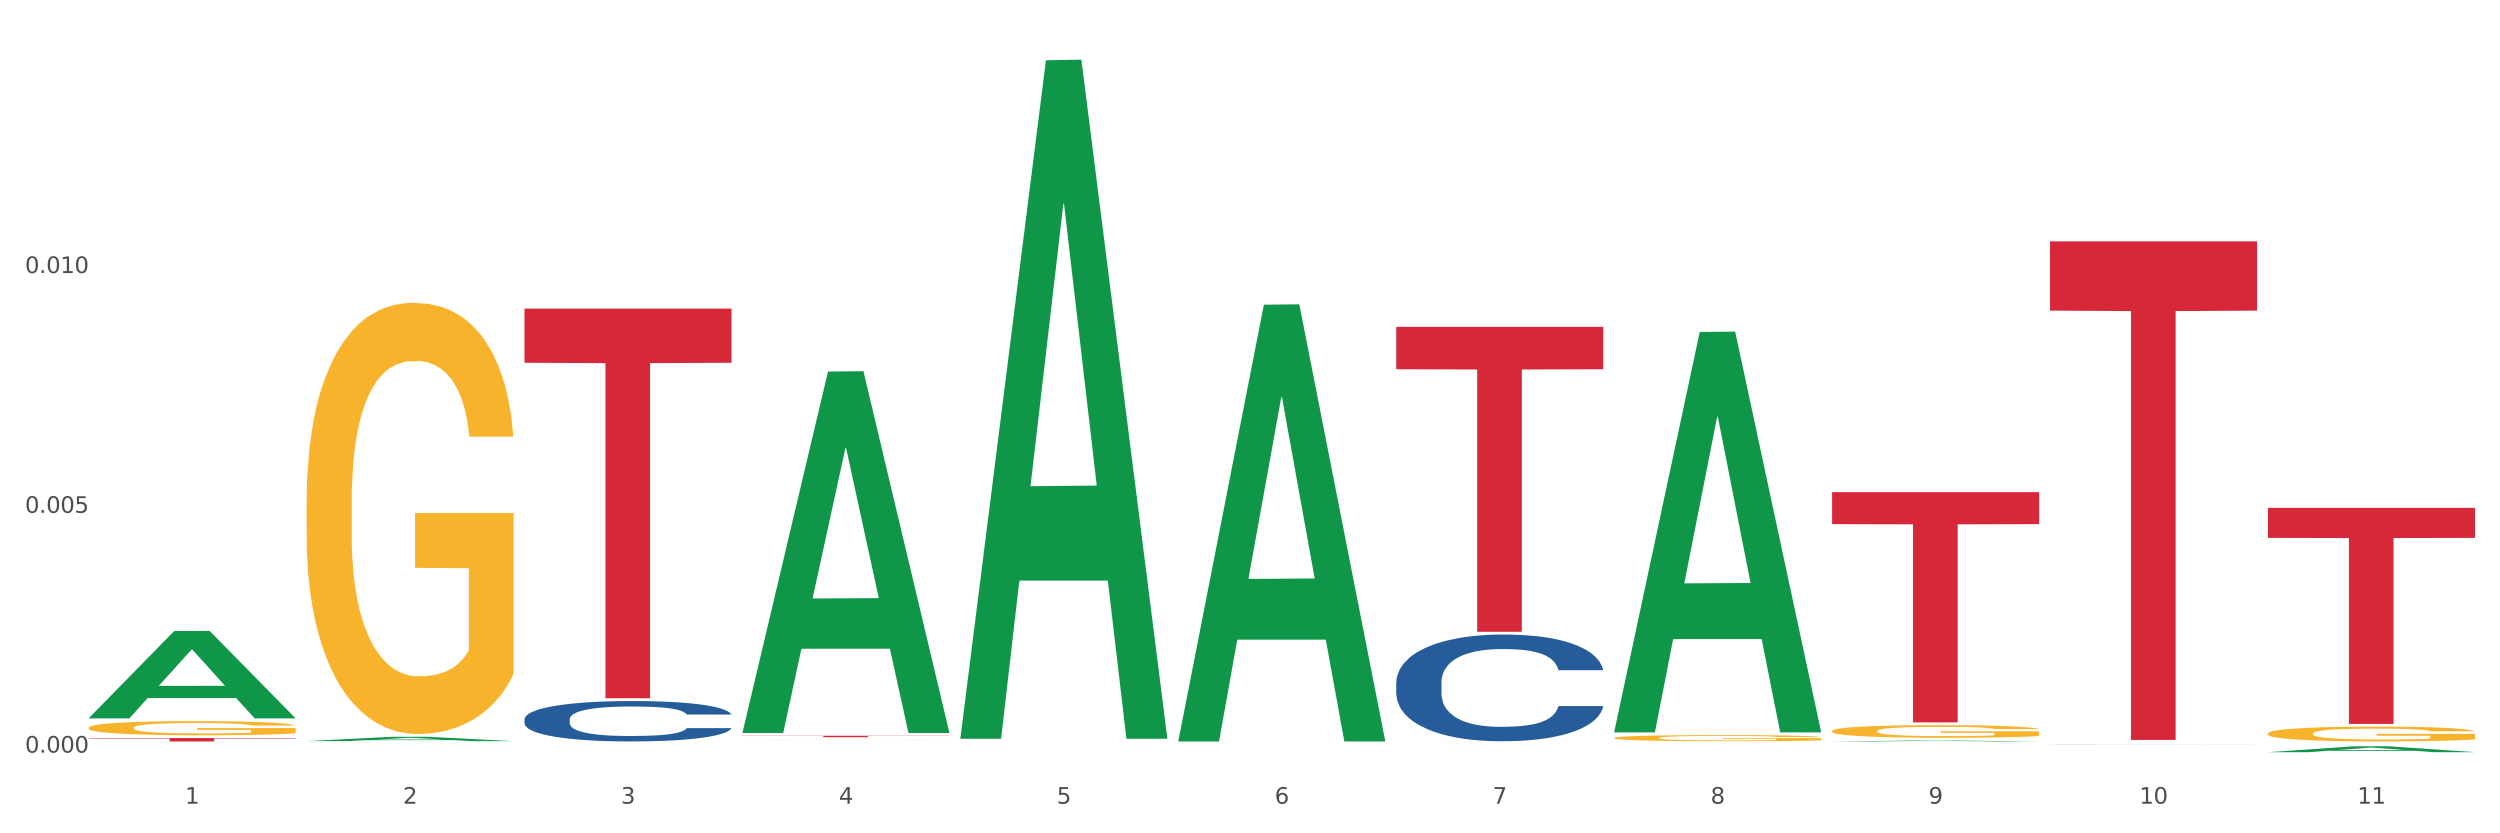 <?xml version="1.0" encoding="utf-8" standalone="no"?>
<!DOCTYPE svg PUBLIC "-//W3C//DTD SVG 1.1//EN"
  "http://www.w3.org/Graphics/SVG/1.1/DTD/svg11.dtd">
<svg xmlns:xlink="http://www.w3.org/1999/xlink" width="1080pt" height="360pt" viewBox="0 0 1080 360" xmlns="http://www.w3.org/2000/svg" version="1.1">
 <rect x="0" y="0" width="1080" height="360" fill="#333333" stroke="none"/>
 <defs>
  <style type="text/css">*{stroke-linejoin: round; stroke-linecap: butt}</style>
 </defs>
 <g id="figure_1">
  <g id="patch_1">
   <path d="M 0 360 
L 1080 360 
L 1080 0 
L 0 0 
z
" style="fill: #ffffff; stroke: #ffffff; stroke-linejoin: miter"/>
  </g>
  <g id="axes_1">
   <g id="matplotlib.axis_1">
    <g id="xtick_1">
     <g id="text_1">
      <!-- 1 -->
      <g style="fill: #4d4d4d" transform="translate(79.949 347.204) scale(0.096 -0.096)">
       <defs>
        <path id="DejaVuSans-31" d="M 794 531 
L 1825 531 
L 1825 4091 
L 703 3866 
L 703 4441 
L 1819 4666 
L 2450 4666 
L 2450 531 
L 3481 531 
L 3481 0 
L 794 0 
L 794 531 
z
" transform="scale(0.016)"/>
       </defs>
       <use xlink:href="#DejaVuSans-31"/>
      </g>
     </g>
    </g>
    <g id="xtick_2">
     <g id="text_2">
      <!-- 2 -->
      <g style="fill: #4d4d4d" transform="translate(174.097 347.204) scale(0.096 -0.096)">
       <defs>
        <path id="DejaVuSans-32" d="M 1228 531 
L 3431 531 
L 3431 0 
L 469 0 
L 469 531 
Q 828 903 1448 1529 
Q 2069 2156 2228 2338 
Q 2531 2678 2651 2914 
Q 2772 3150 2772 3378 
Q 2772 3750 2511 3984 
Q 2250 4219 1831 4219 
Q 1534 4219 1204 4116 
Q 875 4013 500 3803 
L 500 4441 
Q 881 4594 1212 4672 
Q 1544 4750 1819 4750 
Q 2544 4750 2975 4387 
Q 3406 4025 3406 3419 
Q 3406 3131 3298 2873 
Q 3191 2616 2906 2266 
Q 2828 2175 2409 1742 
Q 1991 1309 1228 531 
z
" transform="scale(0.016)"/>
       </defs>
       <use xlink:href="#DejaVuSans-32"/>
      </g>
     </g>
    </g>
    <g id="xtick_3">
     <g id="text_3">
      <!-- 3 -->
      <g style="fill: #4d4d4d" transform="translate(268.244 347.204) scale(0.096 -0.096)">
       <defs>
        <path id="DejaVuSans-33" d="M 2597 2516 
Q 3050 2419 3304 2112 
Q 3559 1806 3559 1356 
Q 3559 666 3084 287 
Q 2609 -91 1734 -91 
Q 1441 -91 1130 -33 
Q 819 25 488 141 
L 488 750 
Q 750 597 1062 519 
Q 1375 441 1716 441 
Q 2309 441 2620 675 
Q 2931 909 2931 1356 
Q 2931 1769 2642 2001 
Q 2353 2234 1838 2234 
L 1294 2234 
L 1294 2753 
L 1863 2753 
Q 2328 2753 2575 2939 
Q 2822 3125 2822 3475 
Q 2822 3834 2567 4026 
Q 2313 4219 1838 4219 
Q 1578 4219 1281 4162 
Q 984 4106 628 3988 
L 628 4550 
Q 988 4650 1302 4700 
Q 1616 4750 1894 4750 
Q 2613 4750 3031 4423 
Q 3450 4097 3450 3541 
Q 3450 3153 3228 2886 
Q 3006 2619 2597 2516 
z
" transform="scale(0.016)"/>
       </defs>
       <use xlink:href="#DejaVuSans-33"/>
      </g>
     </g>
    </g>
    <g id="xtick_4">
     <g id="text_4">
      <!-- 4 -->
      <g style="fill: #4d4d4d" transform="translate(362.392 347.204) scale(0.096 -0.096)">
       <defs>
        <path id="DejaVuSans-34" d="M 2419 4116 
L 825 1625 
L 2419 1625 
L 2419 4116 
z
M 2253 4666 
L 3047 4666 
L 3047 1625 
L 3713 1625 
L 3713 1100 
L 3047 1100 
L 3047 0 
L 2419 0 
L 2419 1100 
L 313 1100 
L 313 1709 
L 2253 4666 
z
" transform="scale(0.016)"/>
       </defs>
       <use xlink:href="#DejaVuSans-34"/>
      </g>
     </g>
    </g>
    <g id="xtick_5">
     <g id="text_5">
      <!-- 5 -->
      <g style="fill: #4d4d4d" transform="translate(456.54 347.204) scale(0.096 -0.096)">
       <defs>
        <path id="DejaVuSans-35" d="M 691 4666 
L 3169 4666 
L 3169 4134 
L 1269 4134 
L 1269 2991 
Q 1406 3038 1543 3061 
Q 1681 3084 1819 3084 
Q 2600 3084 3056 2656 
Q 3513 2228 3513 1497 
Q 3513 744 3044 326 
Q 2575 -91 1722 -91 
Q 1428 -91 1123 -41 
Q 819 9 494 109 
L 494 744 
Q 775 591 1075 516 
Q 1375 441 1709 441 
Q 2250 441 2565 725 
Q 2881 1009 2881 1497 
Q 2881 1984 2565 2268 
Q 2250 2553 1709 2553 
Q 1456 2553 1204 2497 
Q 953 2441 691 2322 
L 691 4666 
z
" transform="scale(0.016)"/>
       </defs>
       <use xlink:href="#DejaVuSans-35"/>
      </g>
     </g>
    </g>
    <g id="xtick_6">
     <g id="text_6">
      <!-- 6 -->
      <g style="fill: #4d4d4d" transform="translate(550.688 347.204) scale(0.096 -0.096)">
       <defs>
        <path id="DejaVuSans-36" d="M 2113 2584 
Q 1688 2584 1439 2293 
Q 1191 2003 1191 1497 
Q 1191 994 1439 701 
Q 1688 409 2113 409 
Q 2538 409 2786 701 
Q 3034 994 3034 1497 
Q 3034 2003 2786 2293 
Q 2538 2584 2113 2584 
z
M 3366 4563 
L 3366 3988 
Q 3128 4100 2886 4159 
Q 2644 4219 2406 4219 
Q 1781 4219 1451 3797 
Q 1122 3375 1075 2522 
Q 1259 2794 1537 2939 
Q 1816 3084 2150 3084 
Q 2853 3084 3261 2657 
Q 3669 2231 3669 1497 
Q 3669 778 3244 343 
Q 2819 -91 2113 -91 
Q 1303 -91 875 529 
Q 447 1150 447 2328 
Q 447 3434 972 4092 
Q 1497 4750 2381 4750 
Q 2619 4750 2861 4703 
Q 3103 4656 3366 4563 
z
" transform="scale(0.016)"/>
       </defs>
       <use xlink:href="#DejaVuSans-36"/>
      </g>
     </g>
    </g>
    <g id="xtick_7">
     <g id="text_7">
      <!-- 7 -->
      <g style="fill: #4d4d4d" transform="translate(644.835 347.204) scale(0.096 -0.096)">
       <defs>
        <path id="DejaVuSans-37" d="M 525 4666 
L 3525 4666 
L 3525 4397 
L 1831 0 
L 1172 0 
L 2766 4134 
L 525 4134 
L 525 4666 
z
" transform="scale(0.016)"/>
       </defs>
       <use xlink:href="#DejaVuSans-37"/>
      </g>
     </g>
    </g>
    <g id="xtick_8">
     <g id="text_8">
      <!-- 8 -->
      <g style="fill: #4d4d4d" transform="translate(738.983 347.204) scale(0.096 -0.096)">
       <defs>
        <path id="DejaVuSans-38" d="M 2034 2216 
Q 1584 2216 1326 1975 
Q 1069 1734 1069 1313 
Q 1069 891 1326 650 
Q 1584 409 2034 409 
Q 2484 409 2743 651 
Q 3003 894 3003 1313 
Q 3003 1734 2745 1975 
Q 2488 2216 2034 2216 
z
M 1403 2484 
Q 997 2584 770 2862 
Q 544 3141 544 3541 
Q 544 4100 942 4425 
Q 1341 4750 2034 4750 
Q 2731 4750 3128 4425 
Q 3525 4100 3525 3541 
Q 3525 3141 3298 2862 
Q 3072 2584 2669 2484 
Q 3125 2378 3379 2068 
Q 3634 1759 3634 1313 
Q 3634 634 3220 271 
Q 2806 -91 2034 -91 
Q 1263 -91 848 271 
Q 434 634 434 1313 
Q 434 1759 690 2068 
Q 947 2378 1403 2484 
z
M 1172 3481 
Q 1172 3119 1398 2916 
Q 1625 2713 2034 2713 
Q 2441 2713 2670 2916 
Q 2900 3119 2900 3481 
Q 2900 3844 2670 4047 
Q 2441 4250 2034 4250 
Q 1625 4250 1398 4047 
Q 1172 3844 1172 3481 
z
" transform="scale(0.016)"/>
       </defs>
       <use xlink:href="#DejaVuSans-38"/>
      </g>
     </g>
    </g>
    <g id="xtick_9">
     <g id="text_9">
      <!-- 9 -->
      <g style="fill: #4d4d4d" transform="translate(833.131 347.204) scale(0.096 -0.096)">
       <defs>
        <path id="DejaVuSans-39" d="M 703 97 
L 703 672 
Q 941 559 1184 500 
Q 1428 441 1663 441 
Q 2288 441 2617 861 
Q 2947 1281 2994 2138 
Q 2813 1869 2534 1725 
Q 2256 1581 1919 1581 
Q 1219 1581 811 2004 
Q 403 2428 403 3163 
Q 403 3881 828 4315 
Q 1253 4750 1959 4750 
Q 2769 4750 3195 4129 
Q 3622 3509 3622 2328 
Q 3622 1225 3098 567 
Q 2575 -91 1691 -91 
Q 1453 -91 1209 -44 
Q 966 3 703 97 
z
M 1959 2075 
Q 2384 2075 2632 2365 
Q 2881 2656 2881 3163 
Q 2881 3666 2632 3958 
Q 2384 4250 1959 4250 
Q 1534 4250 1286 3958 
Q 1038 3666 1038 3163 
Q 1038 2656 1286 2365 
Q 1534 2075 1959 2075 
z
" transform="scale(0.016)"/>
       </defs>
       <use xlink:href="#DejaVuSans-39"/>
      </g>
     </g>
    </g>
    <g id="xtick_10">
     <g id="text_10">
      <!-- 10 -->
      <g style="fill: #4d4d4d" transform="translate(924.224 347.204) scale(0.096 -0.096)">
       <defs>
        <path id="DejaVuSans-30" d="M 2034 4250 
Q 1547 4250 1301 3770 
Q 1056 3291 1056 2328 
Q 1056 1369 1301 889 
Q 1547 409 2034 409 
Q 2525 409 2770 889 
Q 3016 1369 3016 2328 
Q 3016 3291 2770 3770 
Q 2525 4250 2034 4250 
z
M 2034 4750 
Q 2819 4750 3233 4129 
Q 3647 3509 3647 2328 
Q 3647 1150 3233 529 
Q 2819 -91 2034 -91 
Q 1250 -91 836 529 
Q 422 1150 422 2328 
Q 422 3509 836 4129 
Q 1250 4750 2034 4750 
z
" transform="scale(0.016)"/>
       </defs>
       <use xlink:href="#DejaVuSans-31"/>
       <use xlink:href="#DejaVuSans-30" transform="translate(63.623 0)"/>
      </g>
     </g>
    </g>
    <g id="xtick_11">
     <g id="text_11">
      <!-- 11 -->
      <g style="fill: #4d4d4d" transform="translate(1018.372 347.204) scale(0.096 -0.096)">
       <use xlink:href="#DejaVuSans-31"/>
       <use xlink:href="#DejaVuSans-31" transform="translate(63.623 0)"/>
      </g>
     </g>
    </g>
    <g id="xtick_12"/>
    <g id="xtick_13"/>
    <g id="xtick_14"/>
    <g id="xtick_15"/>
    <g id="xtick_16"/>
    <g id="xtick_17"/>
    <g id="xtick_18"/>
    <g id="xtick_19"/>
    <g id="xtick_20"/>
    <g id="xtick_21"/>
   </g>
   <g id="matplotlib.axis_2">
    <g id="ytick_1">
     <g id="text_12">
      <!-- 0.000 -->
      <g style="fill: #4d4d4d" transform="translate(10.8 325.134) scale(0.096 -0.096)">
       <defs>
        <path id="DejaVuSans-2e" d="M 684 794 
L 1344 794 
L 1344 0 
L 684 0 
L 684 794 
z
" transform="scale(0.016)"/>
       </defs>
       <use xlink:href="#DejaVuSans-30"/>
       <use xlink:href="#DejaVuSans-2e" transform="translate(63.623 0)"/>
       <use xlink:href="#DejaVuSans-30" transform="translate(95.41 0)"/>
       <use xlink:href="#DejaVuSans-30" transform="translate(159.033 0)"/>
       <use xlink:href="#DejaVuSans-30" transform="translate(222.656 0)"/>
      </g>
     </g>
    </g>
    <g id="ytick_2">
     <g id="text_13">
      <!-- 0.005 -->
      <g style="fill: #4d4d4d" transform="translate(10.8 221.546) scale(0.096 -0.096)">
       <use xlink:href="#DejaVuSans-30"/>
       <use xlink:href="#DejaVuSans-2e" transform="translate(63.623 0)"/>
       <use xlink:href="#DejaVuSans-30" transform="translate(95.41 0)"/>
       <use xlink:href="#DejaVuSans-30" transform="translate(159.033 0)"/>
       <use xlink:href="#DejaVuSans-35" transform="translate(222.656 0)"/>
      </g>
     </g>
    </g>
    <g id="ytick_3">
     <g id="text_14">
      <!-- 0.010 -->
      <g style="fill: #4d4d4d" transform="translate(10.8 117.957) scale(0.096 -0.096)">
       <use xlink:href="#DejaVuSans-30"/>
       <use xlink:href="#DejaVuSans-2e" transform="translate(63.623 0)"/>
       <use xlink:href="#DejaVuSans-30" transform="translate(95.41 0)"/>
       <use xlink:href="#DejaVuSans-31" transform="translate(159.033 0)"/>
       <use xlink:href="#DejaVuSans-30" transform="translate(222.656 0)"/>
      </g>
     </g>
    </g>
    <g id="ytick_4"/>
    <g id="ytick_5"/>
    <g id="ytick_6"/>
   </g>
   <g id="PolyCollection_1">
    <path d="M 38.283 310.279 
L 38.375 310.244 
L 75.258 272.601 
L 90.564 272.565 
L 127.723 310.35 
L 110.02 310.35 
L 101.998 301.551 
L 63.916 301.551 
L 63.64 301.693 
L 55.894 310.35 
L 38.283 310.35 
L 38.283 310.279 
L 68.711 296.301 
L 97.203 296.265 
L 83.095 280.619 
L 82.911 280.548 
L 82.727 280.654 
L 68.619 296.265 
L 68.711 296.301 
L 38.283 310.279 
z
" clip-path="url(#p9b06b03adf)" style="fill: #109648"/>
    <path d="M 320.726 319.685 
L 320.832 319.685 
L 320.832 319.684 
L 321.043 319.682 
L 322.099 319.678 
L 323.683 319.675 
L 324.844 319.673 
L 326.006 319.672 
L 327.379 319.67 
L 329.068 319.669 
L 332.13 319.667 
L 334.031 319.665 
L 336.354 319.664 
L 340.578 319.663 
L 343.64 319.662 
L 346.808 319.661 
L 351.983 319.66 
L 355.362 319.66 
L 358.952 319.659 
L 363.281 319.659 
L 366.555 319.659 
L 373.735 319.659 
L 379.86 319.66 
L 382.817 319.66 
L 386.618 319.661 
L 388.625 319.661 
L 391.898 319.662 
L 395.277 319.663 
L 397.6 319.664 
L 401.085 319.666 
L 403.725 319.667 
L 406.154 319.67 
L 407.421 319.671 
L 408.371 319.673 
L 409.216 319.674 
L 410.061 319.677 
L 391.053 319.677 
L 390.314 319.675 
L 389.153 319.673 
L 387.463 319.672 
L 385.985 319.671 
L 383.45 319.669 
L 381.127 319.668 
L 378.699 319.668 
L 375.742 319.667 
L 373.419 319.667 
L 370.145 319.667 
L 363.704 319.667 
L 359.374 319.667 
L 356.418 319.668 
L 354.517 319.668 
L 352.827 319.669 
L 350.927 319.669 
L 348.709 319.671 
L 347.125 319.672 
L 345.541 319.673 
L 344.274 319.674 
L 343.112 319.676 
L 342.162 319.677 
L 341.423 319.679 
L 340.789 319.681 
L 340.261 319.684 
L 340.261 319.691 
L 340.473 319.693 
L 341.001 319.695 
L 341.634 319.697 
L 342.69 319.698 
L 343.64 319.7 
L 345.436 319.702 
L 347.442 319.703 
L 349.026 319.704 
L 350.61 319.705 
L 353.355 319.706 
L 356.418 319.707 
L 359.058 319.708 
L 362.648 319.708 
L 365.077 319.708 
L 367.189 319.709 
L 372.363 319.709 
L 376.059 319.708 
L 380.177 319.708 
L 383.345 319.708 
L 385.985 319.707 
L 388.941 319.706 
L 390.842 319.705 
L 390.842 319.694 
L 367.611 319.694 
L 367.611 319.687 
L 410.166 319.687 
L 410.166 319.708 
L 408.371 319.709 
L 406.365 319.71 
L 404.253 319.711 
L 401.085 319.712 
L 397.284 319.713 
L 393.904 319.714 
L 390.314 319.715 
L 386.09 319.715 
L 380.599 319.716 
L 377.22 319.716 
L 372.996 319.716 
L 368.033 319.716 
L 363.704 319.716 
L 359.48 319.716 
L 355.045 319.715 
L 350.715 319.715 
L 347.442 319.714 
L 344.168 319.713 
L 340.684 319.712 
L 337.938 319.711 
L 335.826 319.71 
L 333.503 319.709 
L 330.969 319.707 
L 329.068 319.706 
L 327.379 319.704 
L 325.583 319.703 
L 324.316 319.701 
L 323.049 319.699 
L 322.31 319.697 
L 321.465 319.695 
L 320.832 319.692 
L 320.726 319.685 
z
" clip-path="url(#p9b06b03adf)" style="fill: #f7b32b"/>
    <path d="M 697.317 318.786 
L 697.422 318.783 
L 697.422 318.696 
L 697.633 318.622 
L 698.689 318.441 
L 700.273 318.291 
L 701.435 318.212 
L 702.597 318.146 
L 703.969 318.081 
L 705.659 318.014 
L 708.721 317.915 
L 710.622 317.864 
L 712.945 317.811 
L 717.169 317.734 
L 720.231 317.691 
L 723.399 317.654 
L 728.573 317.611 
L 731.952 317.592 
L 735.543 317.577 
L 739.872 317.568 
L 743.146 317.565 
L 750.326 317.572 
L 756.451 317.594 
L 759.407 317.611 
L 763.209 317.64 
L 765.215 317.659 
L 768.489 317.698 
L 771.868 317.749 
L 774.191 317.792 
L 777.676 317.874 
L 780.316 317.956 
L 782.744 318.057 
L 784.011 318.127 
L 784.962 318.192 
L 785.807 318.267 
L 786.651 318.385 
L 767.644 318.385 
L 766.905 318.301 
L 765.743 318.221 
L 764.054 318.144 
L 762.575 318.096 
L 760.041 318.036 
L 757.718 317.997 
L 755.289 317.968 
L 752.333 317.944 
L 750.009 317.932 
L 746.736 317.922 
L 740.294 317.925 
L 735.965 317.944 
L 733.008 317.968 
L 731.108 317.99 
L 729.418 318.014 
L 727.517 318.048 
L 725.3 318.098 
L 723.716 318.144 
L 722.132 318.202 
L 720.865 318.26 
L 719.703 318.327 
L 718.753 318.4 
L 718.014 318.474 
L 717.38 318.566 
L 716.852 318.718 
L 716.852 319.049 
L 717.063 319.123 
L 717.591 319.222 
L 718.225 319.297 
L 719.281 319.386 
L 720.231 319.446 
L 722.026 319.533 
L 724.033 319.606 
L 725.617 319.651 
L 727.201 319.69 
L 729.946 319.743 
L 733.008 319.787 
L 735.648 319.813 
L 739.239 319.837 
L 741.667 319.847 
L 743.779 319.852 
L 748.953 319.852 
L 752.649 319.844 
L 756.768 319.828 
L 759.935 319.806 
L 762.575 319.779 
L 765.532 319.736 
L 767.433 319.695 
L 767.433 319.191 
L 744.202 319.188 
L 744.202 318.853 
L 786.757 318.853 
L 786.757 319.837 
L 784.962 319.888 
L 782.956 319.934 
L 780.844 319.975 
L 777.676 320.025 
L 773.874 320.074 
L 770.495 320.107 
L 766.905 320.136 
L 762.681 320.163 
L 757.19 320.187 
L 753.811 320.197 
L 749.587 320.204 
L 744.624 320.206 
L 740.294 320.201 
L 736.071 320.189 
L 731.636 320.168 
L 727.306 320.136 
L 724.033 320.105 
L 720.759 320.066 
L 717.274 320.016 
L 714.529 319.967 
L 712.417 319.924 
L 710.094 319.869 
L 707.56 319.796 
L 705.659 319.731 
L 703.969 319.664 
L 702.174 319.577 
L 700.907 319.502 
L 699.64 319.408 
L 698.901 319.338 
L 698.056 319.229 
L 697.422 319.077 
L 697.317 318.786 
z
" clip-path="url(#p9b06b03adf)" style="fill: #f7b32b"/>
    <path d="M 791.464 315.791 
L 791.57 315.786 
L 791.57 315.607 
L 791.781 315.452 
L 792.837 315.078 
L 794.421 314.769 
L 795.583 314.605 
L 796.744 314.47 
L 798.117 314.336 
L 799.806 314.196 
L 802.869 313.992 
L 804.77 313.887 
L 807.093 313.777 
L 811.317 313.618 
L 814.379 313.528 
L 817.547 313.453 
L 822.721 313.364 
L 826.1 313.324 
L 829.69 313.294 
L 834.02 313.274 
L 837.293 313.269 
L 844.474 313.284 
L 850.598 313.329 
L 853.555 313.364 
L 857.357 313.423 
L 859.363 313.463 
L 862.636 313.543 
L 866.016 313.648 
L 868.339 313.738 
L 871.823 313.907 
L 874.463 314.076 
L 876.892 314.286 
L 878.159 314.43 
L 879.11 314.565 
L 879.954 314.72 
L 880.799 314.964 
L 861.792 314.964 
L 861.053 314.789 
L 859.891 314.625 
L 858.201 314.465 
L 856.723 314.366 
L 854.189 314.241 
L 851.866 314.161 
L 849.437 314.101 
L 846.48 314.052 
L 844.157 314.027 
L 840.884 314.007 
L 834.442 314.012 
L 830.113 314.052 
L 827.156 314.101 
L 825.255 314.146 
L 823.566 314.196 
L 821.665 314.266 
L 819.447 314.371 
L 817.864 314.465 
L 816.28 314.585 
L 815.012 314.705 
L 813.851 314.844 
L 812.9 314.994 
L 812.161 315.148 
L 811.528 315.338 
L 811 315.652 
L 811 316.335 
L 811.211 316.489 
L 811.739 316.694 
L 812.372 316.848 
L 813.428 317.032 
L 814.379 317.157 
L 816.174 317.337 
L 818.18 317.486 
L 819.764 317.581 
L 821.348 317.661 
L 824.094 317.77 
L 827.156 317.86 
L 829.796 317.915 
L 833.386 317.965 
L 835.815 317.985 
L 837.927 317.995 
L 843.101 317.995 
L 846.797 317.98 
L 850.915 317.945 
L 854.083 317.9 
L 856.723 317.845 
L 859.68 317.755 
L 861.58 317.671 
L 861.58 316.629 
L 838.349 316.624 
L 838.349 315.931 
L 880.905 315.931 
L 880.905 317.965 
L 879.11 318.069 
L 877.103 318.164 
L 874.991 318.249 
L 871.823 318.353 
L 868.022 318.453 
L 864.643 318.523 
L 861.053 318.583 
L 856.829 318.638 
L 851.338 318.687 
L 847.959 318.707 
L 843.735 318.722 
L 838.772 318.727 
L 834.442 318.717 
L 830.218 318.692 
L 825.783 318.648 
L 821.454 318.583 
L 818.18 318.518 
L 814.907 318.438 
L 811.422 318.334 
L 808.677 318.234 
L 806.565 318.144 
L 804.242 318.029 
L 801.707 317.88 
L 799.806 317.745 
L 798.117 317.606 
L 796.322 317.426 
L 795.055 317.272 
L 793.787 317.077 
L 793.048 316.933 
L 792.204 316.708 
L 791.57 316.394 
L 791.464 315.791 
z
" clip-path="url(#p9b06b03adf)" style="fill: #f7b32b"/>
    <path d="M 979.76 316.866 
L 979.865 316.86 
L 979.865 316.65 
L 980.077 316.469 
L 981.132 316.031 
L 982.716 315.669 
L 983.878 315.477 
L 985.04 315.319 
L 986.412 315.162 
L 988.102 314.998 
L 991.164 314.759 
L 993.065 314.636 
L 995.388 314.508 
L 999.612 314.321 
L 1002.674 314.216 
L 1005.842 314.128 
L 1011.016 314.023 
L 1014.395 313.977 
L 1017.986 313.942 
L 1022.315 313.918 
L 1025.589 313.912 
L 1032.769 313.93 
L 1038.894 313.983 
L 1041.85 314.023 
L 1045.652 314.093 
L 1047.658 314.14 
L 1050.932 314.234 
L 1054.311 314.356 
L 1056.634 314.461 
L 1060.119 314.66 
L 1062.759 314.858 
L 1065.187 315.103 
L 1066.454 315.272 
L 1067.405 315.43 
L 1068.25 315.611 
L 1069.094 315.897 
L 1050.087 315.897 
L 1049.348 315.693 
L 1048.186 315.5 
L 1046.497 315.313 
L 1045.018 315.197 
L 1042.484 315.051 
L 1040.161 314.957 
L 1037.732 314.887 
L 1034.776 314.829 
L 1032.452 314.8 
L 1029.179 314.776 
L 1022.738 314.782 
L 1018.408 314.829 
L 1015.451 314.887 
L 1013.551 314.94 
L 1011.861 314.998 
L 1009.96 315.08 
L 1007.743 315.202 
L 1006.159 315.313 
L 1004.575 315.453 
L 1003.308 315.594 
L 1002.146 315.757 
L 1001.196 315.932 
L 1000.457 316.113 
L 999.823 316.335 
L 999.295 316.703 
L 999.295 317.502 
L 999.506 317.683 
L 1000.034 317.922 
L 1000.668 318.103 
L 1001.724 318.319 
L 1002.674 318.465 
L 1004.469 318.675 
L 1006.476 318.85 
L 1008.06 318.961 
L 1009.644 319.055 
L 1012.389 319.183 
L 1015.451 319.288 
L 1018.091 319.352 
L 1021.682 319.411 
L 1024.11 319.434 
L 1026.222 319.446 
L 1031.396 319.446 
L 1035.092 319.428 
L 1039.211 319.387 
L 1042.378 319.335 
L 1045.018 319.271 
L 1047.975 319.166 
L 1049.876 319.066 
L 1049.876 317.847 
L 1026.645 317.841 
L 1026.645 317.029 
L 1069.2 317.029 
L 1069.2 319.411 
L 1067.405 319.533 
L 1065.399 319.644 
L 1063.287 319.744 
L 1060.119 319.866 
L 1056.317 319.983 
L 1052.938 320.065 
L 1049.348 320.135 
L 1045.124 320.199 
L 1039.633 320.257 
L 1036.254 320.281 
L 1032.03 320.298 
L 1027.067 320.304 
L 1022.738 320.292 
L 1018.514 320.263 
L 1014.079 320.21 
L 1009.749 320.135 
L 1006.476 320.059 
L 1003.202 319.965 
L 999.717 319.843 
L 996.972 319.726 
L 994.86 319.621 
L 992.537 319.487 
L 990.003 319.312 
L 988.102 319.154 
L 986.412 318.991 
L 984.617 318.78 
L 983.35 318.599 
L 982.083 318.372 
L 981.344 318.203 
L 980.499 317.94 
L 979.865 317.572 
L 979.76 316.866 
z
" clip-path="url(#p9b06b03adf)" style="fill: #f7b32b"/>
    <path d="M 885.612 321.524 
L 885.718 321.524 
L 885.718 321.522 
L 886.035 321.519 
L 887.198 321.514 
L 888.678 321.51 
L 891.215 321.505 
L 892.59 321.503 
L 894.387 321.501 
L 898.087 321.497 
L 902.316 321.494 
L 905.276 321.493 
L 907.496 321.491 
L 912.465 321.49 
L 915.32 321.489 
L 918.28 321.488 
L 920.817 321.488 
L 925.046 321.487 
L 928.429 321.487 
L 932.341 321.487 
L 935.618 321.487 
L 939.953 321.487 
L 946.296 321.488 
L 948.728 321.489 
L 952.005 321.489 
L 955.388 321.491 
L 958.137 321.492 
L 961.309 321.494 
L 964.586 321.496 
L 967.758 321.499 
L 969.978 321.502 
L 971.775 321.504 
L 973.361 321.508 
L 974.524 321.511 
L 975.052 321.515 
L 955.705 321.515 
L 955.177 321.512 
L 954.119 321.509 
L 953.062 321.507 
L 951.899 321.505 
L 950.102 321.503 
L 948.516 321.502 
L 945.873 321.5 
L 943.442 321.5 
L 941.433 321.499 
L 939.001 321.499 
L 933.821 321.498 
L 930.121 321.498 
L 927.795 321.498 
L 924.94 321.499 
L 922.509 321.499 
L 919.654 321.5 
L 917.434 321.501 
L 915.214 321.502 
L 913.945 321.503 
L 912.042 321.505 
L 910.774 321.506 
L 909.082 321.509 
L 908.131 321.51 
L 906.439 321.515 
L 905.699 321.518 
L 905.382 321.52 
L 905.17 321.523 
L 905.17 321.534 
L 905.805 321.54 
L 906.333 321.542 
L 907.179 321.545 
L 908.765 321.548 
L 911.091 321.551 
L 913.522 321.554 
L 915.531 321.555 
L 917.434 321.556 
L 919.337 321.557 
L 921.663 321.558 
L 923.566 321.558 
L 926.42 321.559 
L 929.804 321.559 
L 932.447 321.559 
L 937.838 321.558 
L 940.27 321.558 
L 942.596 321.558 
L 945.133 321.557 
L 947.142 321.556 
L 948.305 321.555 
L 950.208 321.554 
L 951.688 321.552 
L 952.957 321.55 
L 953.802 321.549 
L 954.754 321.547 
L 955.494 321.544 
L 955.705 321.543 
L 975.052 321.543 
L 974.629 321.545 
L 973.889 321.548 
L 972.409 321.552 
L 971.246 321.554 
L 969.449 321.556 
L 967.546 321.558 
L 964.903 321.561 
L 962.471 321.562 
L 959.934 321.564 
L 957.185 321.565 
L 952.217 321.567 
L 950.419 321.568 
L 946.613 321.569 
L 943.653 321.569 
L 939.319 321.57 
L 934.878 321.57 
L 930.226 321.57 
L 926.103 321.57 
L 921.557 321.569 
L 918.703 321.569 
L 915.531 321.568 
L 911.831 321.567 
L 908.342 321.566 
L 905.065 321.564 
L 901.999 321.563 
L 899.144 321.561 
L 895.444 321.557 
L 892.695 321.554 
L 890.687 321.551 
L 889.312 321.549 
L 887.938 321.546 
L 887.198 321.543 
L 886.035 321.538 
L 885.612 321.533 
L 885.612 321.524 
z
" clip-path="url(#p9b06b03adf)" style="fill: #255c99"/>
    <path d="M 603.169 294.831 
L 603.275 294.789 
L 603.275 293.61 
L 603.592 292.01 
L 604.755 289.063 
L 606.235 286.831 
L 608.772 284.22 
L 610.147 283.125 
L 611.944 281.904 
L 615.644 279.925 
L 619.873 278.241 
L 622.833 277.314 
L 625.053 276.725 
L 630.022 275.672 
L 632.877 275.209 
L 635.837 274.83 
L 638.374 274.577 
L 642.603 274.282 
L 645.986 274.156 
L 649.898 274.114 
L 653.175 274.156 
L 657.51 274.325 
L 663.853 274.83 
L 666.285 275.125 
L 669.562 275.63 
L 672.945 276.304 
L 675.694 276.977 
L 678.866 277.946 
L 682.143 279.209 
L 685.315 280.809 
L 687.535 282.283 
L 689.332 283.841 
L 690.918 285.736 
L 692.081 287.799 
L 692.609 289.526 
L 673.262 289.526 
L 672.734 287.968 
L 671.676 286.283 
L 670.619 285.146 
L 669.456 284.22 
L 667.659 283.167 
L 666.073 282.494 
L 663.43 281.694 
L 660.999 281.188 
L 658.99 280.893 
L 656.558 280.641 
L 651.378 280.388 
L 647.678 280.388 
L 645.352 280.472 
L 642.497 280.683 
L 640.066 280.978 
L 637.211 281.483 
L 634.991 282.03 
L 632.771 282.746 
L 631.502 283.252 
L 629.599 284.178 
L 628.331 284.936 
L 626.639 286.241 
L 625.688 287.168 
L 623.996 289.568 
L 623.256 291.336 
L 622.939 292.558 
L 622.727 293.905 
L 622.727 300.474 
L 623.362 303.421 
L 623.89 304.685 
L 624.736 306.116 
L 626.322 307.969 
L 628.648 309.78 
L 631.079 311.085 
L 633.088 311.885 
L 634.991 312.475 
L 636.894 312.938 
L 639.22 313.359 
L 641.123 313.612 
L 643.977 313.864 
L 647.361 313.991 
L 650.004 313.991 
L 655.395 313.78 
L 657.827 313.57 
L 660.153 313.275 
L 662.69 312.812 
L 664.699 312.306 
L 665.862 311.927 
L 667.765 311.127 
L 669.245 310.285 
L 670.514 309.317 
L 671.359 308.474 
L 672.311 307.211 
L 673.051 305.78 
L 673.262 305.022 
L 692.609 305.022 
L 692.186 306.537 
L 691.446 308.011 
L 689.966 309.99 
L 688.803 311.127 
L 687.006 312.517 
L 685.103 313.696 
L 682.46 315.001 
L 680.028 315.97 
L 677.491 316.812 
L 674.742 317.57 
L 669.773 318.623 
L 667.976 318.917 
L 664.17 319.423 
L 661.21 319.717 
L 656.875 320.012 
L 652.435 320.181 
L 647.783 320.223 
L 643.66 320.138 
L 639.114 319.886 
L 636.26 319.633 
L 633.088 319.254 
L 629.388 318.665 
L 625.899 317.949 
L 622.622 317.107 
L 619.556 316.138 
L 616.701 315.043 
L 613.001 313.233 
L 610.252 311.464 
L 608.244 309.822 
L 606.869 308.432 
L 605.495 306.664 
L 604.755 305.443 
L 603.592 302.495 
L 603.169 299.758 
L 603.169 294.831 
z
" clip-path="url(#p9b06b03adf)" style="fill: #255c99"/>
    <path d="M 226.578 310.69 
L 226.684 310.674 
L 226.684 310.228 
L 227.001 309.622 
L 228.164 308.506 
L 229.644 307.661 
L 232.182 306.673 
L 233.556 306.258 
L 235.353 305.796 
L 239.053 305.047 
L 243.282 304.409 
L 246.243 304.058 
L 248.463 303.835 
L 253.432 303.436 
L 256.286 303.261 
L 259.246 303.117 
L 261.784 303.022 
L 266.012 302.91 
L 269.396 302.862 
L 273.307 302.846 
L 276.585 302.862 
L 280.919 302.926 
L 287.262 303.117 
L 289.694 303.229 
L 292.971 303.42 
L 296.354 303.675 
L 299.103 303.931 
L 302.275 304.297 
L 305.552 304.775 
L 308.724 305.381 
L 310.944 305.939 
L 312.741 306.529 
L 314.327 307.247 
L 315.49 308.028 
L 316.019 308.681 
L 296.672 308.681 
L 296.143 308.092 
L 295.086 307.454 
L 294.029 307.023 
L 292.866 306.673 
L 291.068 306.274 
L 289.483 306.019 
L 286.84 305.716 
L 284.408 305.525 
L 282.399 305.413 
L 279.968 305.318 
L 274.787 305.222 
L 271.087 305.222 
L 268.761 305.254 
L 265.907 305.333 
L 263.475 305.445 
L 260.621 305.636 
L 258.4 305.844 
L 256.18 306.115 
L 254.912 306.306 
L 253.009 306.657 
L 251.74 306.944 
L 250.048 307.438 
L 249.097 307.789 
L 247.405 308.697 
L 246.665 309.367 
L 246.348 309.829 
L 246.137 310.34 
L 246.137 312.827 
L 246.771 313.943 
L 247.3 314.421 
L 248.146 314.963 
L 249.731 315.664 
L 252.057 316.35 
L 254.489 316.844 
L 256.497 317.147 
L 258.4 317.37 
L 260.303 317.546 
L 262.629 317.705 
L 264.532 317.801 
L 267.387 317.896 
L 270.77 317.944 
L 273.413 317.944 
L 278.805 317.865 
L 281.236 317.785 
L 283.562 317.673 
L 286.099 317.498 
L 288.108 317.307 
L 289.271 317.163 
L 291.174 316.86 
L 292.654 316.541 
L 293.923 316.175 
L 294.769 315.856 
L 295.72 315.378 
L 296.46 314.835 
L 296.672 314.548 
L 316.019 314.548 
L 315.596 315.122 
L 314.856 315.68 
L 313.376 316.43 
L 312.213 316.86 
L 310.415 317.386 
L 308.512 317.833 
L 305.869 318.327 
L 303.438 318.694 
L 300.9 319.012 
L 298.152 319.299 
L 293.183 319.698 
L 291.386 319.81 
L 287.58 320.001 
L 284.619 320.113 
L 280.285 320.224 
L 275.845 320.288 
L 271.193 320.304 
L 267.07 320.272 
L 262.524 320.176 
L 259.669 320.081 
L 256.497 319.937 
L 252.797 319.714 
L 249.308 319.443 
L 246.031 319.124 
L 242.965 318.757 
L 240.111 318.343 
L 236.41 317.657 
L 233.662 316.988 
L 231.653 316.366 
L 230.279 315.84 
L 228.904 315.17 
L 228.164 314.708 
L 227.001 313.592 
L 226.578 312.556 
L 226.578 310.69 
z
" clip-path="url(#p9b06b03adf)" style="fill: #255c99"/>
    <path d="M 38.283 318.843 
L 127.723 318.843 
L 127.723 319.046 
L 92.541 319.047 
L 92.541 320.304 
L 73.254 320.304 
L 73.254 319.047 
L 38.283 319.046 
L 38.283 318.844 
L 38.283 318.843 
z
" clip-path="url(#p9b06b03adf)" style="fill: #d62839"/>
    <path d="M 226.578 133.327 
L 316.019 133.327 
L 316.019 156.72 
L 280.836 156.879 
L 280.836 301.663 
L 261.549 301.663 
L 261.549 156.879 
L 226.578 156.72 
L 226.578 133.485 
L 226.578 133.327 
z
" clip-path="url(#p9b06b03adf)" style="fill: #d62839"/>
    <path d="M 320.726 317.841 
L 410.166 317.841 
L 410.166 317.929 
L 374.984 317.93 
L 374.984 318.476 
L 355.697 318.476 
L 355.697 317.93 
L 320.726 317.929 
L 320.726 317.842 
L 320.726 317.841 
z
" clip-path="url(#p9b06b03adf)" style="fill: #d62839"/>
    <path d="M 603.169 141.197 
L 692.609 141.197 
L 692.609 159.504 
L 657.427 159.628 
L 657.427 272.931 
L 638.14 272.931 
L 638.14 159.628 
L 603.169 159.504 
L 603.169 141.321 
L 603.169 141.197 
z
" clip-path="url(#p9b06b03adf)" style="fill: #d62839"/>
    <path d="M 791.464 212.598 
L 880.905 212.598 
L 880.905 226.423 
L 845.722 226.517 
L 845.722 312.086 
L 826.435 312.086 
L 826.435 226.517 
L 791.464 226.423 
L 791.464 212.691 
L 791.464 212.598 
z
" clip-path="url(#p9b06b03adf)" style="fill: #d62839"/>
    <path d="M 885.612 104.259 
L 975.052 104.259 
L 975.052 134.191 
L 939.87 134.393 
L 939.87 319.644 
L 920.583 319.644 
L 920.583 134.393 
L 885.612 134.191 
L 885.612 104.461 
L 885.612 104.259 
z
" clip-path="url(#p9b06b03adf)" style="fill: #d62839"/>
    <path d="M 979.76 219.386 
L 1069.2 219.386 
L 1069.2 232.358 
L 1034.017 232.445 
L 1034.017 312.73 
L 1014.73 312.73 
L 1014.73 232.445 
L 979.76 232.358 
L 979.76 219.474 
L 979.76 219.386 
z
" clip-path="url(#p9b06b03adf)" style="fill: #d62839"/>
    <path d="M 132.431 216.895 
L 132.536 216.724 
L 132.536 210.599 
L 132.747 205.325 
L 133.803 192.564 
L 135.387 182.015 
L 136.549 176.401 
L 137.71 171.807 
L 139.083 167.213 
L 140.773 162.449 
L 143.835 155.473 
L 145.736 151.9 
L 148.059 148.157 
L 152.283 142.712 
L 155.345 139.65 
L 158.513 137.098 
L 163.687 134.035 
L 167.066 132.674 
L 170.657 131.653 
L 174.986 130.973 
L 178.26 130.803 
L 185.44 131.313 
L 191.565 132.844 
L 194.521 134.035 
L 198.323 136.077 
L 200.329 137.438 
L 203.603 140.16 
L 206.982 143.733 
L 209.305 146.796 
L 212.79 152.581 
L 215.43 158.366 
L 217.858 165.512 
L 219.125 170.446 
L 220.076 175.04 
L 220.921 180.314 
L 221.765 188.651 
L 202.758 188.651 
L 202.019 182.696 
L 200.857 177.081 
L 199.168 171.637 
L 197.689 168.234 
L 195.155 163.98 
L 192.832 161.258 
L 190.403 159.216 
L 187.446 157.515 
L 185.123 156.664 
L 181.85 155.984 
L 175.408 156.154 
L 171.079 157.515 
L 168.122 159.216 
L 166.222 160.748 
L 164.532 162.449 
L 162.631 164.831 
L 160.414 168.404 
L 158.83 171.637 
L 157.246 175.72 
L 155.979 179.804 
L 154.817 184.568 
L 153.867 189.672 
L 153.128 194.946 
L 152.494 201.412 
L 151.966 212.131 
L 151.966 235.44 
L 152.177 240.714 
L 152.705 247.69 
L 153.339 252.965 
L 154.395 259.26 
L 155.345 263.514 
L 157.14 269.639 
L 159.147 274.743 
L 160.731 277.976 
L 162.314 280.698 
L 165.06 284.441 
L 168.122 287.504 
L 170.762 289.375 
L 174.353 291.077 
L 176.781 291.757 
L 178.893 292.097 
L 184.067 292.097 
L 187.763 291.587 
L 191.882 290.396 
L 195.049 288.865 
L 197.689 286.993 
L 200.646 283.931 
L 202.547 281.038 
L 202.547 245.478 
L 179.316 245.308 
L 179.316 221.659 
L 221.871 221.659 
L 221.871 291.077 
L 220.076 294.65 
L 218.069 297.882 
L 215.958 300.775 
L 212.79 304.348 
L 208.988 307.751 
L 205.609 310.133 
L 202.019 312.174 
L 197.795 314.046 
L 192.304 315.747 
L 188.925 316.428 
L 184.701 316.938 
L 179.738 317.108 
L 175.408 316.768 
L 171.185 315.917 
L 166.75 314.386 
L 162.42 312.174 
L 159.147 309.962 
L 155.873 307.24 
L 152.388 303.667 
L 149.643 300.264 
L 147.531 297.202 
L 145.208 293.288 
L 142.674 288.184 
L 140.773 283.59 
L 139.083 278.826 
L 137.288 272.701 
L 136.021 267.427 
L 134.754 260.791 
L 134.015 255.857 
L 133.17 248.201 
L 132.536 237.482 
L 132.431 216.895 
z
" clip-path="url(#p9b06b03adf)" style="fill: #f7b32b"/>
    <path d="M 38.283 314.364 
L 38.389 314.359 
L 38.389 314.157 
L 38.6 313.984 
L 39.656 313.564 
L 41.24 313.217 
L 42.401 313.033 
L 43.563 312.881 
L 44.936 312.73 
L 46.625 312.574 
L 49.687 312.344 
L 51.588 312.227 
L 53.911 312.104 
L 58.135 311.925 
L 61.197 311.824 
L 64.365 311.74 
L 69.54 311.639 
L 72.919 311.595 
L 76.509 311.561 
L 80.838 311.539 
L 84.112 311.533 
L 91.292 311.55 
L 97.417 311.6 
L 100.374 311.639 
L 104.175 311.706 
L 106.182 311.751 
L 109.455 311.841 
L 112.834 311.958 
L 115.157 312.059 
L 118.642 312.249 
L 121.282 312.439 
L 123.711 312.674 
L 124.978 312.837 
L 125.928 312.988 
L 126.773 313.161 
L 127.618 313.435 
L 108.61 313.435 
L 107.871 313.24 
L 106.71 313.055 
L 105.02 312.876 
L 103.542 312.764 
L 101.007 312.624 
L 98.684 312.535 
L 96.256 312.467 
L 93.299 312.411 
L 90.976 312.383 
L 87.702 312.361 
L 81.261 312.367 
L 76.931 312.411 
L 73.975 312.467 
L 72.074 312.518 
L 70.384 312.574 
L 68.484 312.652 
L 66.266 312.77 
L 64.682 312.876 
L 63.098 313.01 
L 61.831 313.144 
L 60.669 313.301 
L 59.719 313.469 
L 58.98 313.642 
L 58.346 313.855 
L 57.818 314.207 
L 57.818 314.974 
L 58.03 315.147 
L 58.558 315.377 
L 59.191 315.55 
L 60.247 315.757 
L 61.197 315.897 
L 62.993 316.099 
L 64.999 316.266 
L 66.583 316.373 
L 68.167 316.462 
L 70.912 316.585 
L 73.975 316.686 
L 76.615 316.748 
L 80.205 316.804 
L 82.634 316.826 
L 84.745 316.837 
L 89.92 316.837 
L 93.616 316.82 
L 97.734 316.781 
L 100.902 316.731 
L 103.542 316.669 
L 106.498 316.569 
L 108.399 316.474 
L 108.399 315.304 
L 85.168 315.299 
L 85.168 314.521 
L 127.723 314.521 
L 127.723 316.804 
L 125.928 316.921 
L 123.922 317.027 
L 121.81 317.123 
L 118.642 317.24 
L 114.841 317.352 
L 111.461 317.43 
L 107.871 317.497 
L 103.647 317.559 
L 98.156 317.615 
L 94.777 317.637 
L 90.553 317.654 
L 85.59 317.66 
L 81.261 317.648 
L 77.037 317.621 
L 72.602 317.57 
L 68.272 317.497 
L 64.999 317.425 
L 61.725 317.335 
L 58.241 317.218 
L 55.495 317.106 
L 53.383 317.005 
L 51.06 316.876 
L 48.526 316.709 
L 46.625 316.557 
L 44.936 316.401 
L 43.14 316.199 
L 41.873 316.026 
L 40.606 315.808 
L 39.867 315.645 
L 39.022 315.394 
L 38.389 315.041 
L 38.283 314.364 
z
" clip-path="url(#p9b06b03adf)" style="fill: #f7b32b"/>
    <path d="M 697.317 316.057 
L 697.409 315.895 
L 734.291 143.412 
L 749.598 143.249 
L 786.757 316.382 
L 769.053 316.382 
L 761.031 276.066 
L 722.95 276.066 
L 722.673 276.716 
L 714.928 316.382 
L 697.317 316.382 
L 697.317 316.057 
L 727.745 252.006 
L 756.237 251.844 
L 742.129 180.152 
L 741.945 179.827 
L 741.76 180.314 
L 727.653 251.844 
L 727.745 252.006 
L 697.317 316.057 
z
" clip-path="url(#p9b06b03adf)" style="fill: #109648"/>
    <path d="M 132.431 320.176 
L 132.523 320.174 
L 169.405 318.293 
L 184.712 318.291 
L 221.871 320.179 
L 204.167 320.179 
L 196.145 319.74 
L 158.064 319.74 
L 157.787 319.747 
L 150.042 320.179 
L 132.431 320.179 
L 132.431 320.176 
L 162.859 319.477 
L 191.351 319.476 
L 177.243 318.694 
L 177.059 318.69 
L 176.874 318.696 
L 162.767 319.476 
L 162.859 319.477 
L 132.431 320.176 
z
" clip-path="url(#p9b06b03adf)" style="fill: #109648"/>
    <path d="M 320.726 316.365 
L 320.818 316.218 
L 357.701 160.507 
L 373.007 160.36 
L 410.166 316.658 
L 392.463 316.658 
L 384.441 280.262 
L 346.359 280.262 
L 346.083 280.849 
L 338.337 316.658 
L 320.726 316.658 
L 320.726 316.365 
L 351.154 258.542 
L 379.646 258.395 
L 365.538 193.674 
L 365.354 193.381 
L 365.17 193.821 
L 351.062 258.395 
L 351.154 258.542 
L 320.726 316.365 
z
" clip-path="url(#p9b06b03adf)" style="fill: #109648"/>
    <path d="M 414.874 318.577 
L 414.966 318.302 
L 451.848 26.035 
L 467.155 25.759 
L 504.314 319.128 
L 486.61 319.128 
L 478.588 250.813 
L 440.507 250.813 
L 440.23 251.915 
L 432.485 319.128 
L 414.874 319.128 
L 414.874 318.577 
L 445.302 210.045 
L 473.794 209.769 
L 459.686 88.29 
L 459.502 87.739 
L 459.317 88.565 
L 445.21 209.769 
L 445.302 210.045 
L 414.874 318.577 
z
" clip-path="url(#p9b06b03adf)" style="fill: #109648"/>
    <path d="M 509.021 319.949 
L 509.114 319.772 
L 545.996 131.631 
L 561.302 131.454 
L 598.462 320.304 
L 580.758 320.304 
L 572.736 276.328 
L 534.655 276.328 
L 534.378 277.037 
L 526.633 320.304 
L 509.021 320.304 
L 509.021 319.949 
L 539.449 250.084 
L 567.941 249.906 
L 553.834 171.706 
L 553.649 171.352 
L 553.465 171.884 
L 539.357 249.906 
L 539.449 250.084 
L 509.021 319.949 
z
" clip-path="url(#p9b06b03adf)" style="fill: #109648"/>
    <path d="M 979.76 324.945 
L 979.852 324.942 
L 1016.735 322.404 
L 1032.041 322.401 
L 1069.2 324.95 
L 1051.496 324.95 
L 1043.474 324.356 
L 1005.393 324.356 
L 1005.116 324.366 
L 997.371 324.95 
L 979.76 324.95 
L 979.76 324.945 
L 1010.188 324.002 
L 1038.68 324 
L 1024.572 322.945 
L 1024.388 322.94 
L 1024.203 322.947 
L 1010.096 324 
L 1010.188 324.002 
L 979.76 324.945 
z
" clip-path="url(#p9b06b03adf)" style="fill: #109648"/>
    <path d="M 791.464 320.303 
L 791.557 320.303 
L 828.439 319.911 
L 843.745 319.91 
L 880.905 320.304 
L 863.201 320.304 
L 855.179 320.212 
L 817.098 320.212 
L 816.821 320.214 
L 809.076 320.304 
L 791.464 320.304 
L 791.464 320.303 
L 821.893 320.157 
L 850.384 320.157 
L 836.277 319.994 
L 836.092 319.993 
L 835.908 319.994 
L 821.8 320.157 
L 821.893 320.157 
L 791.464 320.303 
z
" clip-path="url(#p9b06b03adf)" style="fill: #109648"/>
   </g>
  </g>
 </g>
 <defs>
  <clipPath id="p9b06b03adf">
   <rect x="38.283" y="10.8" width="1030.917" height="329.109"/>
  </clipPath>
 </defs>
</svg>
